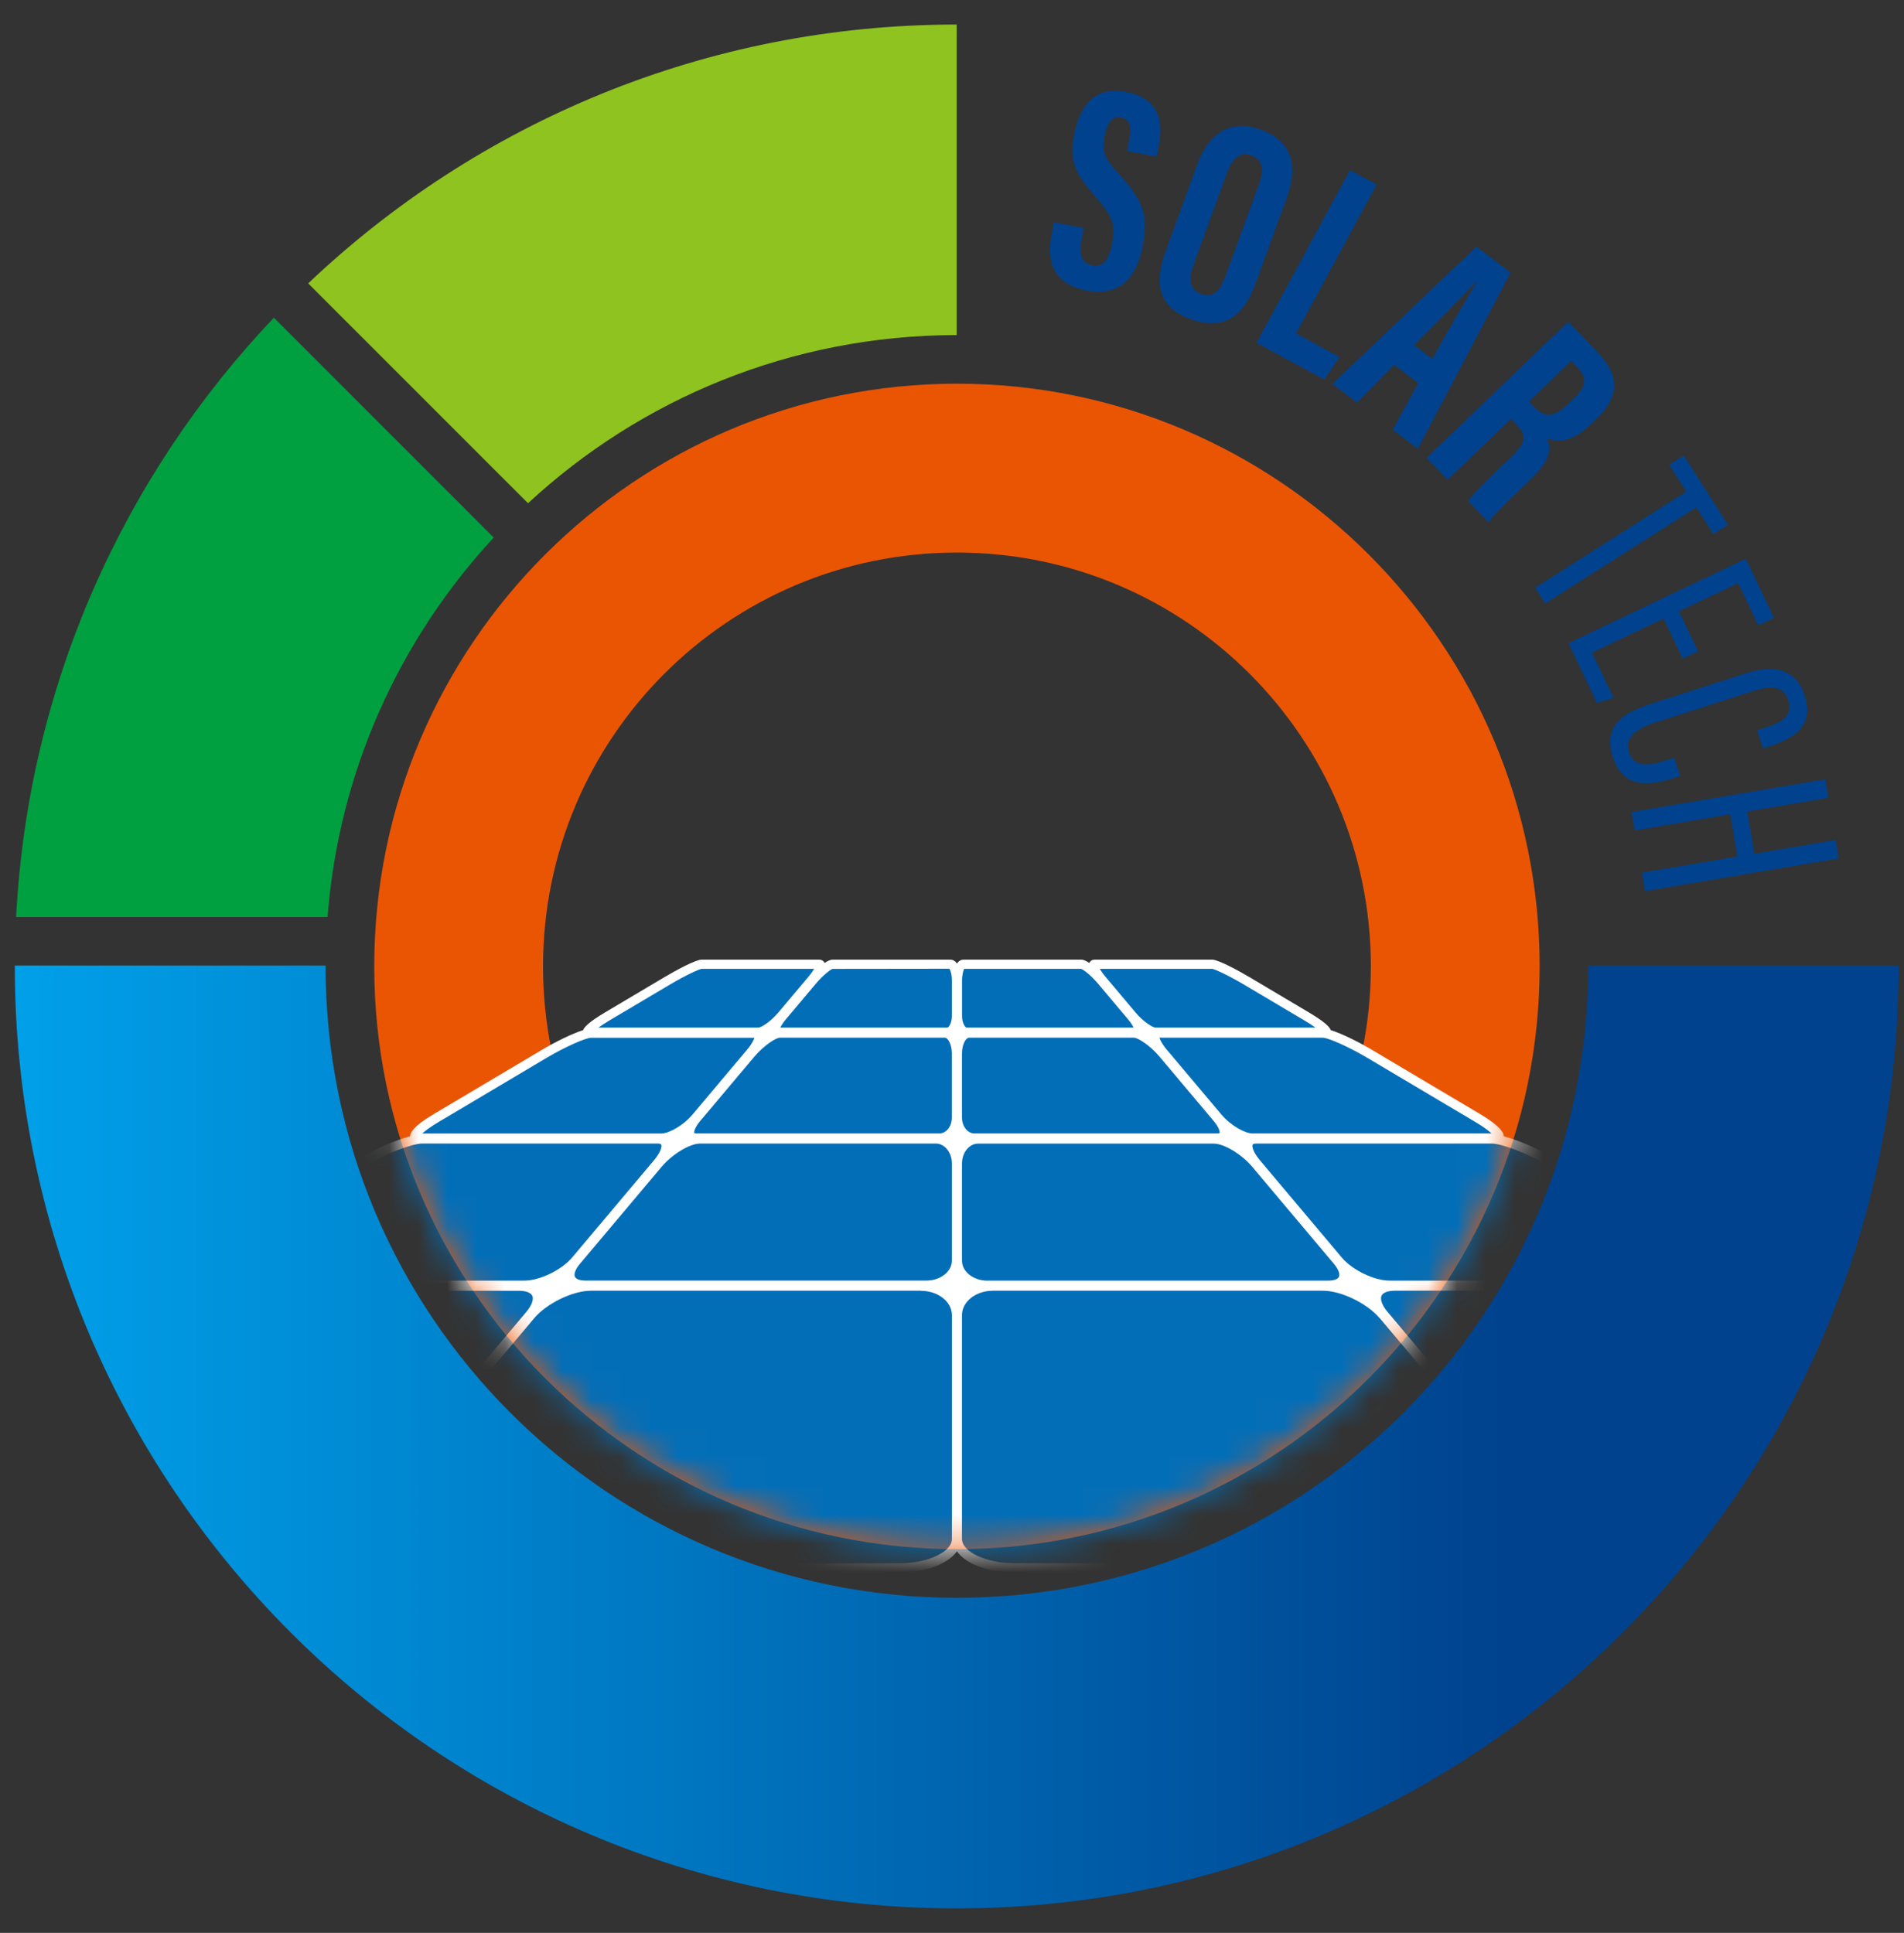 <svg width="66" height="67" viewBox="0 0 66 67" fill="none" xmlns="http://www.w3.org/2000/svg">
<rect x="0" y="0" width="66" height="67" fill="#333333" stroke="none"/>
<path d="M55.054 33.468C55.054 33.478 55.054 33.49 55.054 33.5C55.054 45.585 45.257 55.384 33.17 55.384C21.084 55.384 11.287 45.587 11.287 33.5C11.287 33.49 11.287 33.478 11.287 33.468H0.514C0.514 33.478 0.514 33.49 0.514 33.5C0.514 51.531 15.131 66.15 33.163 66.15C51.196 66.15 65.813 51.533 65.813 33.5C65.813 33.49 65.813 33.478 65.813 33.468H55.055H55.054Z" fill="url(#paint0_linear_280_1009)"/>
<path d="M11.354 31.785C11.746 26.722 13.862 22.145 17.114 18.634L9.494 11.013C4.296 16.482 0.975 23.749 0.559 31.787H11.354V31.785Z" fill="#00A040"/>
<path d="M18.304 17.444C22.204 13.829 27.426 11.618 33.163 11.615V0.851C24.451 0.851 16.538 4.264 10.683 9.823L18.304 17.444Z" fill="#8FC31F"/>
<path d="M37.568 7.908L37.487 8.32C37.39 8.817 37.487 9.124 37.877 9.2C38.278 9.277 38.456 8.917 38.54 8.484C38.68 7.765 38.57 7.513 37.963 6.808C37.354 6.099 37.04 5.661 37.233 4.673C37.406 3.792 37.845 2.955 39.051 3.191C40.284 3.433 40.303 4.35 40.161 5.075L40.093 5.432L39.07 5.232L39.134 4.902C39.225 4.437 39.201 4.14 38.858 4.073C38.523 4.007 38.378 4.281 38.292 4.725C38.201 5.197 38.244 5.445 38.749 5.99C39.605 6.925 39.829 7.415 39.61 8.532C39.425 9.481 38.918 10.314 37.669 10.071C36.433 9.829 36.285 8.982 36.457 8.103L36.535 7.706L37.566 7.906L37.568 7.908Z" fill="#00428E"/>
<path d="M44.608 6.848L43.52 9.837C43.073 11.063 42.342 11.453 41.259 11.058C40.219 10.68 39.967 9.914 40.402 8.721L41.497 5.71C41.943 4.484 42.763 4.151 43.716 4.497C44.685 4.851 45.054 5.618 44.606 6.85L44.608 6.848ZM42.535 5.984L41.364 9.202C41.171 9.733 41.271 10.054 41.628 10.183C42.011 10.323 42.267 10.152 42.473 9.59L43.642 6.379C43.827 5.872 43.773 5.534 43.373 5.389C43.018 5.26 42.733 5.444 42.537 5.986L42.535 5.984Z" fill="#00428E"/>
<path d="M46.794 5.896L47.718 6.397L44.926 11.56L46.431 12.374L45.907 13.157L43.555 11.886L46.794 5.896Z" fill="#00428E"/>
<path d="M48.328 12.648L47.036 13.953L46.186 13.307L51.18 8.55L52.361 9.449L49.147 15.559L48.274 14.895L49.162 13.282L48.329 12.649L48.328 12.648ZM49.647 12.437C50.223 11.423 50.768 10.459 51.173 9.799L51.142 9.776C50.78 10.206 49.733 11.242 49.017 11.96L49.647 12.437Z" fill="#00428E"/>
<path d="M52.375 14.519L50.18 16.63L49.452 15.872L54.362 11.152L55.371 12.201C56.09 12.948 56.214 13.677 55.33 14.525L55.143 14.705C54.39 15.431 53.9 15.305 53.638 15.19C53.779 15.605 53.729 15.967 53.063 16.607C52.65 17.004 51.846 17.764 51.598 18.102L50.894 17.371C51.129 17.021 51.948 16.259 52.305 15.915C52.903 15.341 52.967 15.131 52.544 14.691L52.375 14.515V14.519ZM53 13.917L53.167 14.091C53.551 14.491 53.845 14.495 54.379 13.981L54.548 13.819C54.928 13.453 55.083 13.153 54.671 12.723L54.465 12.51L53.001 13.917H53Z" fill="#00428E"/>
<path d="M58.455 17.04L57.862 16.109L58.367 15.786L59.895 18.187L59.389 18.509L58.801 17.587L53.562 20.92L53.214 20.373L58.453 17.04H58.455Z" fill="#00428E"/>
<path d="M58.324 22.828L57.663 21.443L55.185 22.624L55.932 24.192L55.356 24.366L54.369 22.296L60.516 19.368L61.492 21.417L60.95 21.676L60.252 20.212L58.199 21.189L58.86 22.574L58.322 22.829L58.324 22.828Z" fill="#00428E"/>
<path d="M58.241 26.895L58.029 26.965C57.185 27.235 56.265 27.361 55.902 26.237C55.547 25.133 56.297 24.695 57.241 24.393L60.545 23.331C61.592 22.995 62.285 23.26 62.557 24.105C62.897 25.162 62.192 25.595 61.355 25.864L61.111 25.944L60.909 25.314L61.188 25.224C61.721 25.052 62.168 24.826 61.99 24.274C61.823 23.753 61.362 23.764 60.761 23.957L57.41 25.035C56.706 25.261 56.304 25.562 56.47 26.075C56.644 26.614 57.148 26.552 57.787 26.347L58.037 26.266L58.241 26.899V26.895Z" fill="#00428E"/>
<path d="M63.27 27.016L63.379 27.654L60.565 28.13L60.813 29.593L63.627 29.117L63.736 29.755L57.022 30.89L56.914 30.25L60.225 29.689L59.978 28.225L56.665 28.785L56.557 28.147L63.27 27.013V27.016Z" fill="#00428E"/>
<path d="M33.172 13.3C22.034 13.3 12.973 22.362 12.973 33.498C12.973 44.635 22.035 53.697 33.172 53.697C44.308 53.697 53.37 44.635 53.37 33.498C53.37 22.362 44.308 13.3 33.172 13.3ZM33.172 47.848C25.248 47.848 18.824 41.424 18.824 33.5C18.824 25.576 25.248 19.153 33.172 19.153C41.096 19.153 47.519 25.576 47.519 33.5C47.519 41.424 41.096 47.848 33.172 47.848Z" fill="#EA5504"/>
<mask id="mask0_280_1009" style="mask-type:luminance" maskUnits="userSpaceOnUse" x="12" y="13" width="42" height="41">
<path d="M33.172 13.3C22.034 13.3 12.973 22.362 12.973 33.498C12.973 44.635 22.035 53.697 33.172 53.697C44.308 53.697 53.37 44.635 53.37 33.498C53.37 22.362 44.308 13.3 33.172 13.3Z" fill="white"/>
</mask>
<g mask="url(#mask0_280_1009)">
<path d="M75.89 53.219L62.825 45.459C62.104 45.031 61.163 44.662 60.437 44.504C60.442 44.493 60.451 44.485 60.454 44.473C60.52 44.233 60.251 43.929 59.652 43.574L53.982 40.206C53.351 39.832 52.632 39.518 52.128 39.387C52.128 39.279 52.035 39.051 51.308 38.618L47.559 36.392C47.091 36.114 46.508 35.825 46.129 35.707C46.093 35.604 45.936 35.43 45.37 35.093L43.296 33.862C42.947 33.655 42.233 33.264 42.02 33.264H37.941C37.862 33.264 37.795 33.305 37.764 33.372C37.764 33.374 37.764 33.377 37.762 33.381C37.658 33.312 37.56 33.264 37.481 33.264H33.403C33.306 33.264 33.23 33.315 33.171 33.398C33.113 33.315 33.037 33.264 32.94 33.264H28.862C28.783 33.264 28.684 33.312 28.581 33.381C28.581 33.377 28.581 33.376 28.579 33.372C28.548 33.305 28.481 33.264 28.401 33.264H24.323C24.109 33.264 23.394 33.655 23.047 33.862L20.973 35.093C20.407 35.43 20.248 35.605 20.214 35.707C19.834 35.826 19.252 36.114 18.784 36.392L15.035 38.618C14.307 39.049 14.213 39.277 14.214 39.387C13.713 39.518 12.992 39.832 12.361 40.206L6.691 43.574C6.092 43.929 5.821 44.233 5.889 44.473C5.892 44.485 5.901 44.493 5.906 44.504C5.18 44.662 4.238 45.031 3.518 45.459L-9.549 54.261C-10.083 54.578 -10.316 54.876 -10.242 55.145C-10.168 55.414 -9.819 54.509 -9.204 54.509H9.005C9.893 54.509 10.898 54.212 11.531 53.8C11.538 53.871 11.557 53.93 11.576 53.971C11.735 54.312 12.245 54.509 12.975 54.509H31.185C32.102 54.509 32.864 54.207 33.17 53.773C33.475 54.207 34.239 54.509 35.154 54.509H53.365C54.094 54.509 54.605 54.312 54.763 53.971C54.782 53.928 54.801 53.869 54.808 53.8C55.441 54.212 56.447 54.509 57.335 54.509H75.543C76.157 54.509 76.507 54.373 76.581 54.105C76.655 53.837 76.421 53.538 75.888 53.221L75.89 53.219Z" fill="white"/>
<path d="M43.422 39.677C43.393 39.739 43.436 39.936 43.674 40.219L46.509 43.587C46.876 44.023 47.633 44.39 48.165 44.39H59.976C60.066 44.39 60.114 44.38 60.14 44.371C60.104 44.314 59.962 44.132 59.488 43.849L53.818 40.481C52.969 39.977 52.045 39.639 51.714 39.639H43.543C43.477 39.639 43.432 39.653 43.422 39.677Z" fill="#036EB8"/>
<path d="M32.438 39.639H24.265C23.911 39.639 23.303 40.008 22.935 40.443L20.1 43.811C19.95 43.989 19.885 44.159 19.929 44.256C19.969 44.339 20.105 44.389 20.297 44.389H32.11C32.598 44.389 32.996 44.078 32.996 43.697V40.329C32.996 39.948 32.746 39.638 32.438 39.638V39.639Z" fill="#036EB8"/>
<path d="M33.782 39.289H42.199C42.24 39.289 42.269 39.281 42.274 39.274C42.29 39.239 42.262 39.084 42.069 38.855L40.195 36.628C39.855 36.226 39.441 35.969 39.305 35.969H33.586C33.489 35.969 33.346 36.188 33.346 36.516V38.742C33.346 39.044 33.541 39.289 33.782 39.289Z" fill="#036EB8"/>
<path d="M32.757 35.969H27.038C26.902 35.969 26.488 36.226 26.148 36.628L24.273 38.855C24.08 39.084 24.051 39.239 24.068 39.275C24.073 39.281 24.101 39.289 24.142 39.289H32.559C32.8 39.289 32.995 39.044 32.995 38.742V36.516C32.995 36.187 32.85 35.969 32.755 35.969H32.757Z" fill="#036EB8"/>
<path d="M34.233 44.39H46.046C46.237 44.39 46.375 44.34 46.413 44.258C46.458 44.161 46.392 43.99 46.242 43.812L43.407 40.444C43.04 40.008 42.431 39.641 42.077 39.641H33.905C33.596 39.641 33.346 39.951 33.346 40.332V43.7C33.346 44.082 33.743 44.392 34.231 44.392L34.233 44.39Z" fill="#036EB8"/>
<path d="M40.461 36.404L42.336 38.63C42.669 39.025 43.165 39.289 43.42 39.289H51.703C51.615 39.206 51.447 39.073 51.143 38.892L47.394 36.666C46.721 36.268 46.026 35.969 45.852 35.969H40.19C40.209 36.033 40.27 36.178 40.459 36.404H40.461Z" fill="#036EB8"/>
<path d="M39.368 35.103C39.65 35.436 39.969 35.619 40.053 35.619H45.598C45.491 35.541 45.36 35.457 45.208 35.367L43.133 34.136C42.585 33.81 42.107 33.592 42.016 33.582H38.122C38.158 33.644 38.223 33.742 38.332 33.872L39.368 35.103Z" fill="#036EB8"/>
<path d="M33.503 35.619H39.293C39.269 35.563 39.215 35.465 39.099 35.329L38.063 34.098C37.779 33.761 37.522 33.591 37.471 33.582H33.421C33.4 33.625 33.348 33.768 33.348 33.986V35.217C33.348 35.477 33.465 35.619 33.505 35.619H33.503Z" fill="#036EB8"/>
<path d="M28.863 33.583C28.814 33.591 28.549 33.777 28.28 34.098L27.243 35.33C27.13 35.466 27.074 35.564 27.05 35.619H32.84C32.879 35.619 32.996 35.476 32.996 35.217V33.986C32.996 33.745 32.933 33.608 32.909 33.579L28.863 33.584V33.583Z" fill="#036EB8"/>
<path d="M26.975 35.103L28.011 33.872C28.12 33.742 28.185 33.644 28.222 33.582H24.322C24.25 33.589 23.8 33.784 23.208 34.136L21.133 35.367C20.98 35.458 20.851 35.543 20.744 35.619H26.288C26.373 35.619 26.692 35.438 26.973 35.103H26.975Z" fill="#036EB8"/>
<path d="M24.007 38.631L25.881 36.404C26.071 36.18 26.131 36.035 26.15 35.972H20.489C20.314 35.972 19.619 36.27 18.947 36.668L15.198 38.895C14.894 39.076 14.725 39.209 14.637 39.291H22.92C23.175 39.291 23.674 39.026 24.005 38.633L24.007 38.631Z" fill="#036EB8"/>
<path d="M18.178 44.39C18.709 44.39 19.468 44.021 19.834 43.587L22.669 40.219C22.907 39.936 22.95 39.741 22.921 39.677C22.91 39.653 22.864 39.639 22.8 39.639H14.629C14.298 39.639 13.373 39.977 12.525 40.481L6.855 43.849C6.372 44.137 6.242 44.313 6.21 44.375C6.237 44.382 6.287 44.39 6.367 44.39H18.178Z" fill="#036EB8"/>
<path d="M18.45 44.916C18.398 44.806 18.231 44.742 17.99 44.742H6.551C5.901 44.742 4.585 45.197 3.678 45.737L-9.385 53.495C-9.871 53.785 -9.945 55.016 -9.933 55.061C-9.921 55.104 -9.76 54.188 -9.203 54.188H9.005C10.038 54.188 11.278 53.751 11.714 53.231L18.247 45.471C18.431 45.252 18.509 45.039 18.452 44.914L18.45 44.916Z" fill="#036EB8"/>
<path d="M31.924 44.74H20.485C19.854 44.74 18.95 45.178 18.514 45.697L11.981 53.457C11.895 53.559 11.806 53.707 11.866 53.837C11.942 53.999 12.278 54.19 12.975 54.19H31.186C32.15 54.19 32.997 53.795 32.997 53.347V45.587C32.997 45.121 32.516 44.743 31.924 44.743V44.74Z" fill="#036EB8"/>
<path d="M47.829 45.697C47.392 45.178 46.489 44.74 45.858 44.74H34.419C33.827 44.74 33.346 45.119 33.346 45.583V53.343C33.346 53.794 34.193 54.187 35.157 54.187H53.368C54.066 54.187 54.401 53.997 54.477 53.833C54.537 53.704 54.448 53.556 54.361 53.454L47.829 45.693V45.697Z" fill="#036EB8"/>
<path d="M75.726 53.495L62.662 45.735C61.755 45.195 60.439 44.74 59.789 44.74H48.35C48.109 44.74 47.942 44.804 47.89 44.914C47.831 45.038 47.911 45.252 48.095 45.471L54.628 53.231C55.064 53.75 56.306 54.188 57.337 54.188H75.545C76.102 54.188 76.263 54.064 76.275 54.019C76.287 53.974 76.213 53.783 75.726 53.495Z" fill="#036EB8"/>
</g>
<defs>
<linearGradient id="paint0_linear_280_1009" x1="0.514" y1="49.807" x2="65.811" y2="49.807" gradientUnits="userSpaceOnUse">
<stop stop-color="#00A0E9"/>
<stop offset="0.79" stop-color="#00428E"/>
</linearGradient>
</defs>
</svg>
